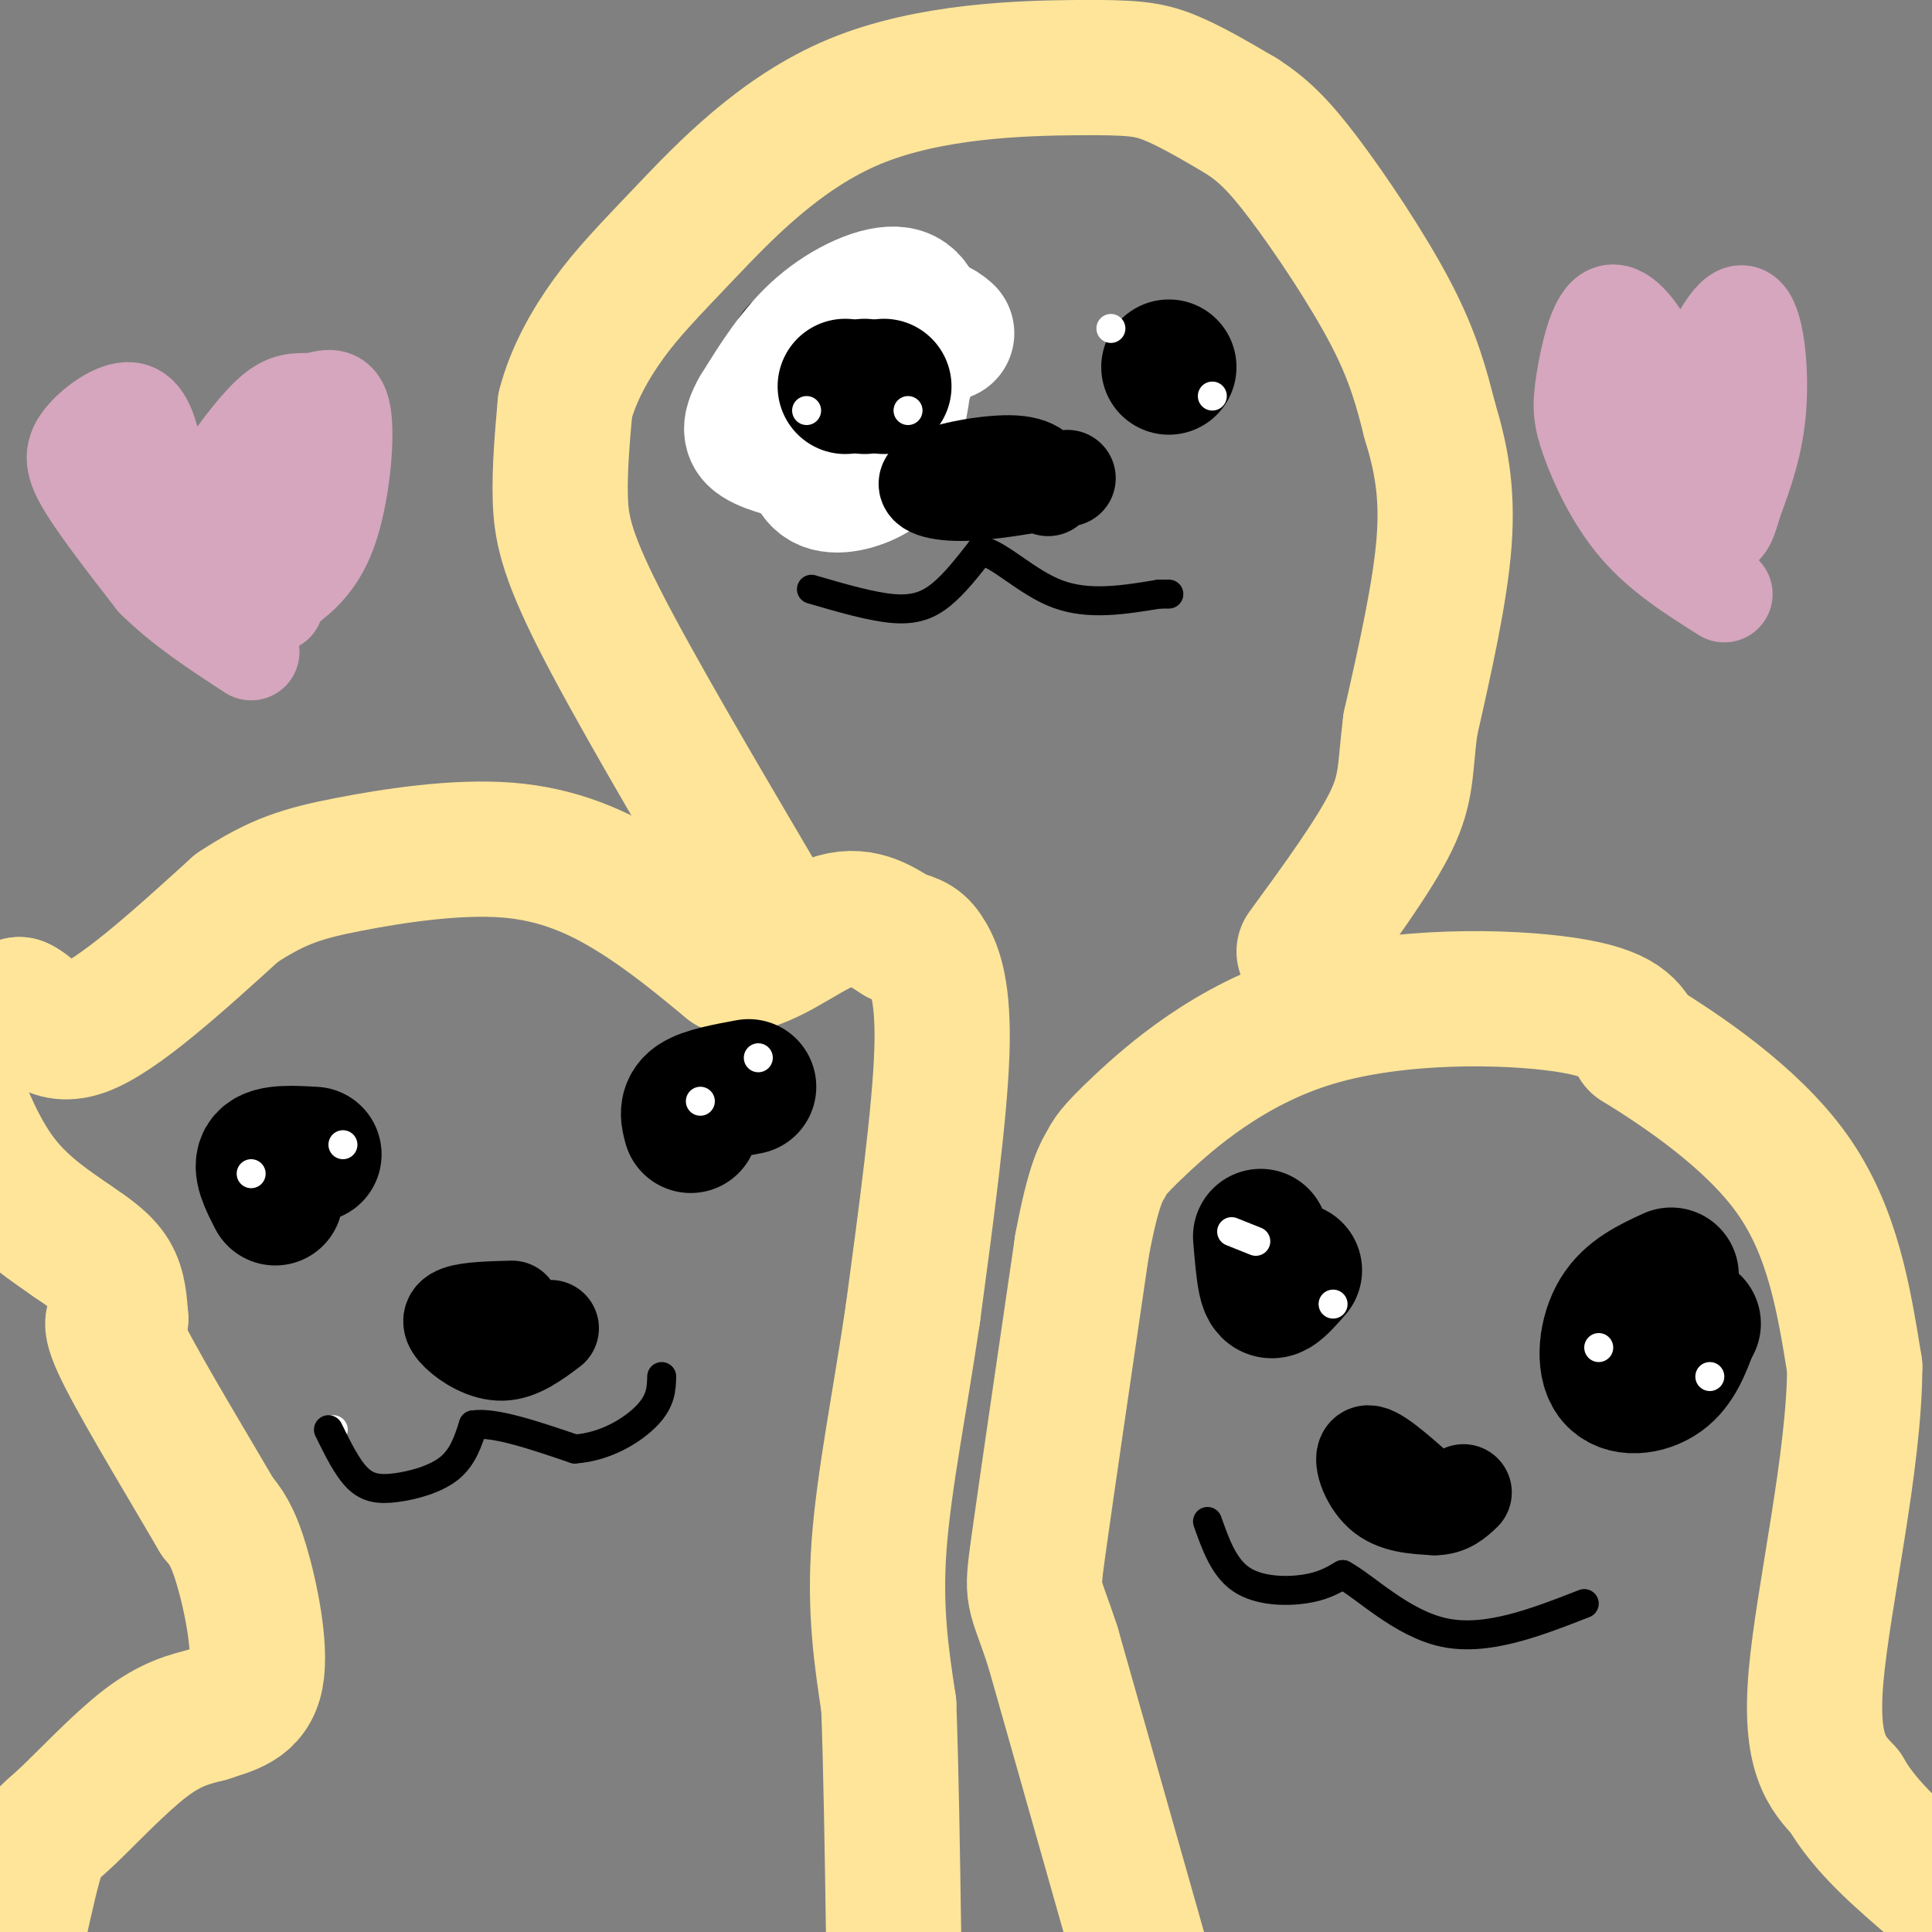 <svg viewBox='0 0 400 400' version='1.1' xmlns='http://www.w3.org/2000/svg' xmlns:xlink='http://www.w3.org/1999/xlink'><rect x="0" y="0" width="400" height="400" fill="#808080" stroke="none"/><g fill='none' stroke='#ffe599' stroke-width='28' stroke-linecap='round' stroke-linejoin='round'><path d='M4,399c1.411,-6.381 2.821,-12.762 4,-16c1.179,-3.238 2.125,-3.333 6,-7c3.875,-3.667 10.679,-10.905 16,-15c5.321,-4.095 9.161,-5.048 13,-6'/><path d='M43,355c4.393,-1.488 8.875,-2.208 10,-8c1.125,-5.792 -1.107,-16.655 -3,-23c-1.893,-6.345 -3.446,-8.173 -5,-10'/><path d='M45,314c-4.956,-8.533 -14.844,-24.867 -19,-33c-4.156,-8.133 -2.578,-8.067 -1,-8'/><path d='M25,273c-0.244,-2.933 -0.356,-6.267 -2,-9c-1.644,-2.733 -4.822,-4.867 -8,-7'/><path d='M15,257c-4.054,-2.898 -10.190,-6.643 -15,-13c-4.810,-6.357 -8.295,-15.327 -10,-21c-1.705,-5.673 -1.630,-8.049 1,-10c2.630,-1.951 7.815,-3.475 13,-5'/><path d='M4,208c3.489,1.444 5.711,7.556 13,5c7.289,-2.556 19.644,-13.778 32,-25'/><path d='M49,188c8.510,-5.628 13.786,-7.199 23,-9c9.214,-1.801 22.365,-3.831 33,-3c10.635,0.831 18.753,4.523 26,9c7.247,4.477 13.624,9.738 20,15'/><path d='M151,200c7.156,0.200 15.044,-6.800 21,-9c5.956,-2.200 9.978,0.400 14,3'/><path d='M186,194c3.274,0.821 4.458,1.375 6,4c1.542,2.625 3.440,7.321 3,20c-0.440,12.679 -3.220,33.339 -6,54'/><path d='M189,272c-2.578,17.600 -6.022,34.600 -7,48c-0.978,13.400 0.511,23.200 2,33'/><path d='M184,353c0.500,13.333 0.750,30.167 1,47'/><path d='M237,408c0.000,0.000 -19.000,-67.000 -19,-67'/><path d='M218,341c-4.022,-12.333 -4.578,-9.667 -3,-21c1.578,-11.333 5.289,-36.667 9,-62'/><path d='M224,258c2.475,-13.294 4.163,-15.529 5,-17c0.837,-1.471 0.822,-2.178 7,-8c6.178,-5.822 18.548,-16.760 36,-22c17.452,-5.240 39.986,-4.783 52,-3c12.014,1.783 13.507,4.891 15,8'/><path d='M339,216c8.867,5.467 23.533,15.133 32,27c8.467,11.867 10.733,25.933 13,40'/><path d='M384,283c-0.022,19.378 -6.578,47.822 -8,64c-1.422,16.178 2.289,20.089 6,24'/><path d='M382,371c4.167,7.333 11.583,13.667 19,20'/><path d='M157,186c-13.022,-22.133 -26.044,-44.267 -33,-58c-6.956,-13.733 -7.844,-19.067 -8,-25c-0.156,-5.933 0.422,-12.467 1,-19'/><path d='M117,84c1.609,-6.332 5.133,-12.662 9,-18c3.867,-5.338 8.078,-9.685 16,-18c7.922,-8.315 19.557,-20.600 35,-27c15.443,-6.400 34.696,-6.915 46,-7c11.304,-0.085 14.658,0.262 19,2c4.342,1.738 9.671,4.869 15,8'/><path d='M257,24c4.286,2.774 7.500,5.708 13,13c5.500,7.292 13.286,18.940 18,28c4.714,9.060 6.357,15.530 8,22'/><path d='M296,87c2.222,7.289 3.778,14.511 3,25c-0.778,10.489 -3.889,24.244 -7,38'/><path d='M292,150c-1.178,9.156 -0.622,13.044 -4,20c-3.378,6.956 -10.689,16.978 -18,27'/></g>
<g fill='none' stroke='#000000' stroke-width='28' stroke-linecap='round' stroke-linejoin='round'><path d='M65,239c-4.333,-0.250 -8.667,-0.500 -10,1c-1.333,1.500 0.333,4.750 2,8'/><path d='M155,225c-4.500,0.833 -9.000,1.667 -11,3c-2.000,1.333 -1.500,3.167 -1,5'/><path d='M165,73c-1.311,2.533 -2.622,5.067 -1,6c1.622,0.933 6.178,0.267 9,-1c2.822,-1.267 3.911,-3.133 5,-5'/><path d='M242,76c0.000,0.000 0.000,0.000 0,0'/><path d='M261,256c0.289,3.489 0.578,6.978 1,9c0.422,2.022 0.978,2.578 2,2c1.022,-0.578 2.511,-2.289 4,-4'/><path d='M346,264c-4.274,1.970 -8.548,3.940 -11,8c-2.452,4.060 -3.083,10.208 -1,13c2.083,2.792 6.881,2.226 10,0c3.119,-2.226 4.560,-6.113 6,-10'/><path d='M350,275c1.000,-1.667 0.500,-0.833 0,0'/></g>
<g fill='none' stroke='#ffffff' stroke-width='6' stroke-linecap='round' stroke-linejoin='round'><path d='M260,257c0.000,0.000 -5.000,-2.000 -5,-2'/><path d='M276,270c0.000,0.000 0.000,0.000 0,0'/><path d='M331,279c0.000,0.000 0.000,0.000 0,0'/><path d='M354,285c0.000,0.000 0.000,0.000 0,0'/><path d='M157,219c0.000,0.000 0.000,0.000 0,0'/><path d='M145,228c0.000,0.000 0.000,0.000 0,0'/><path d='M52,243c0.000,0.000 0.000,0.000 0,0'/><path d='M71,237c0.000,0.000 0.000,0.000 0,0'/><path d='M162,80c0.000,0.000 0.000,0.000 0,0'/><path d='M185,80c0.000,0.000 0.000,0.000 0,0'/><path d='M230,68c0.000,0.000 0.000,0.000 0,0'/><path d='M251,82c0.000,0.000 0.000,0.000 0,0'/><path d='M177,60c-4.566,7.155 -9.133,14.310 -11,19c-1.867,4.690 -1.036,6.916 0,10c1.036,3.084 2.277,7.028 6,7c3.723,-0.028 9.929,-4.027 13,-7c3.071,-2.973 3.009,-4.921 2,-8c-1.009,-3.079 -2.964,-7.291 -7,-8c-4.036,-0.709 -10.153,2.083 -14,5c-3.847,2.917 -5.423,5.958 -7,9'/><path d='M159,87c-1.277,2.872 -0.968,5.552 1,7c1.968,1.448 5.595,1.665 11,0c5.405,-1.665 12.586,-5.211 17,-9c4.414,-3.789 6.059,-7.820 5,-11c-1.059,-3.180 -4.824,-5.510 -7,-7c-2.176,-1.490 -2.765,-2.140 -5,0c-2.235,2.140 -6.118,7.070 -10,12'/></g>
<g fill='none' stroke='#ffffff' stroke-width='28' stroke-linecap='round' stroke-linejoin='round'><path d='M196,69c-1.446,-1.236 -2.893,-2.471 -7,0c-4.107,2.471 -10.876,8.650 -15,13c-4.124,4.350 -5.604,6.871 -6,10c-0.396,3.129 0.292,6.866 3,8c2.708,1.134 7.437,-0.335 10,-2c2.563,-1.665 2.959,-3.525 4,-8c1.041,-4.475 2.726,-11.564 2,-16c-0.726,-4.436 -3.863,-6.218 -7,-8'/><path d='M180,66c-1.833,-1.495 -2.914,-1.234 -7,3c-4.086,4.234 -11.177,12.439 -12,16c-0.823,3.561 4.623,2.477 10,1c5.377,-1.477 10.684,-3.349 14,-6c3.316,-2.651 4.641,-6.082 5,-10c0.359,-3.918 -0.250,-8.324 -4,-9c-3.750,-0.676 -10.643,2.378 -16,7c-5.357,4.622 -9.179,10.811 -13,17'/><path d='M157,85c-2.244,3.889 -1.356,5.111 0,6c1.356,0.889 3.178,1.444 5,2'/></g>
<g fill='none' stroke='#000000' stroke-width='28' stroke-linecap='round' stroke-linejoin='round'><path d='M175,80c0.000,0.000 0.000,0.000 0,0'/><path d='M183,80c0.000,0.000 0.000,0.000 0,0'/><path d='M179,80c0.000,0.000 0.000,0.000 0,0'/></g>
<g fill='none' stroke='#ffffff' stroke-width='6' stroke-linecap='round' stroke-linejoin='round'><path d='M167,85c0.000,0.000 0.000,0.000 0,0'/><path d='M188,85c0.000,0.000 0.000,0.000 0,0'/><path d='M69,296c0.000,0.000 0.000,0.000 0,0'/></g>
<g fill='none' stroke='#000000' stroke-width='6' stroke-linecap='round' stroke-linejoin='round'><path d='M68,296c1.929,3.935 3.857,7.869 6,10c2.143,2.131 4.500,2.458 8,2c3.500,-0.458 8.143,-1.702 11,-4c2.857,-2.298 3.929,-5.649 5,-9'/><path d='M98,295c4.333,-0.667 12.667,2.167 21,5'/><path d='M119,300c6.467,-0.422 12.133,-3.978 15,-7c2.867,-3.022 2.933,-5.511 3,-8'/><path d='M250,315c1.689,4.778 3.378,9.556 7,12c3.622,2.444 9.178,2.556 13,2c3.822,-0.556 5.911,-1.778 8,-3'/><path d='M278,326c4.622,2.467 12.178,10.133 21,12c8.822,1.867 18.911,-2.067 29,-6'/><path d='M168,122c6.244,1.822 12.489,3.644 17,4c4.511,0.356 7.289,-0.756 10,-3c2.711,-2.244 5.356,-5.622 8,-9'/><path d='M203,114c3.867,0.600 9.533,6.600 16,9c6.467,2.400 13.733,1.200 21,0'/><path d='M240,123c3.500,0.000 1.750,0.000 0,0'/></g>
<g fill='none' stroke='#000000' stroke-width='20' stroke-linecap='round' stroke-linejoin='round'><path d='M293,308c-4.311,-3.778 -8.622,-7.556 -10,-7c-1.378,0.556 0.178,5.444 3,8c2.822,2.556 6.911,2.778 11,3'/><path d='M297,312c2.833,0.000 4.417,-1.500 6,-3'/><path d='M106,271c-4.440,0.119 -8.881,0.238 -11,1c-2.119,0.762 -1.917,2.167 0,4c1.917,1.833 5.548,4.095 9,4c3.452,-0.095 6.726,-2.548 10,-5'/><path d='M217,101c-0.988,-2.345 -1.976,-4.690 -7,-5c-5.024,-0.310 -14.083,1.417 -17,3c-2.917,1.583 0.310,3.024 6,3c5.690,-0.024 13.845,-1.512 22,-3'/></g>
<g fill='none' stroke='#d5a6bd' stroke-width='20' stroke-linecap='round' stroke-linejoin='round'><path d='M343,80c-0.085,-2.229 -0.171,-4.457 -2,-8c-1.829,-3.543 -5.402,-8.400 -8,-7c-2.598,1.400 -4.222,9.056 -5,14c-0.778,4.944 -0.709,7.177 1,12c1.709,4.823 5.060,12.235 10,18c4.940,5.765 11.470,9.882 18,14'/><path d='M351,80c3.778,-8.000 7.556,-16.000 10,-15c2.444,1.000 3.556,11.000 3,19c-0.556,8.000 -2.778,14.000 -5,20'/><path d='M359,104c-1.167,4.167 -1.583,4.583 -2,5'/><path d='M347,80c0.000,0.000 3.000,16.000 3,16'/><path d='M32,94c-1.036,-4.298 -2.071,-8.595 -5,-9c-2.929,-0.405 -7.750,3.083 -10,6c-2.250,2.917 -1.929,5.262 1,10c2.929,4.738 8.464,11.869 14,19'/><path d='M32,120c5.667,5.667 12.833,10.333 20,15'/><path d='M39,99c2.333,1.167 4.667,2.333 6,2c1.333,-0.333 1.667,-2.167 2,-4'/><path d='M47,97c2.190,-3.258 6.664,-9.403 10,-12c3.336,-2.597 5.533,-1.644 8,-2c2.467,-0.356 5.203,-2.019 6,3c0.797,5.019 -0.344,16.720 -3,24c-2.656,7.280 -6.828,10.140 -11,13'/><path d='M57,123c-1.833,2.500 -0.917,2.250 0,2'/><path d='M44,103c-1.542,3.250 -3.083,6.500 2,5c5.083,-1.500 16.792,-7.750 18,-8c1.208,-0.250 -8.083,5.500 -12,9c-3.917,3.500 -2.458,4.750 -1,6'/></g>
</svg>